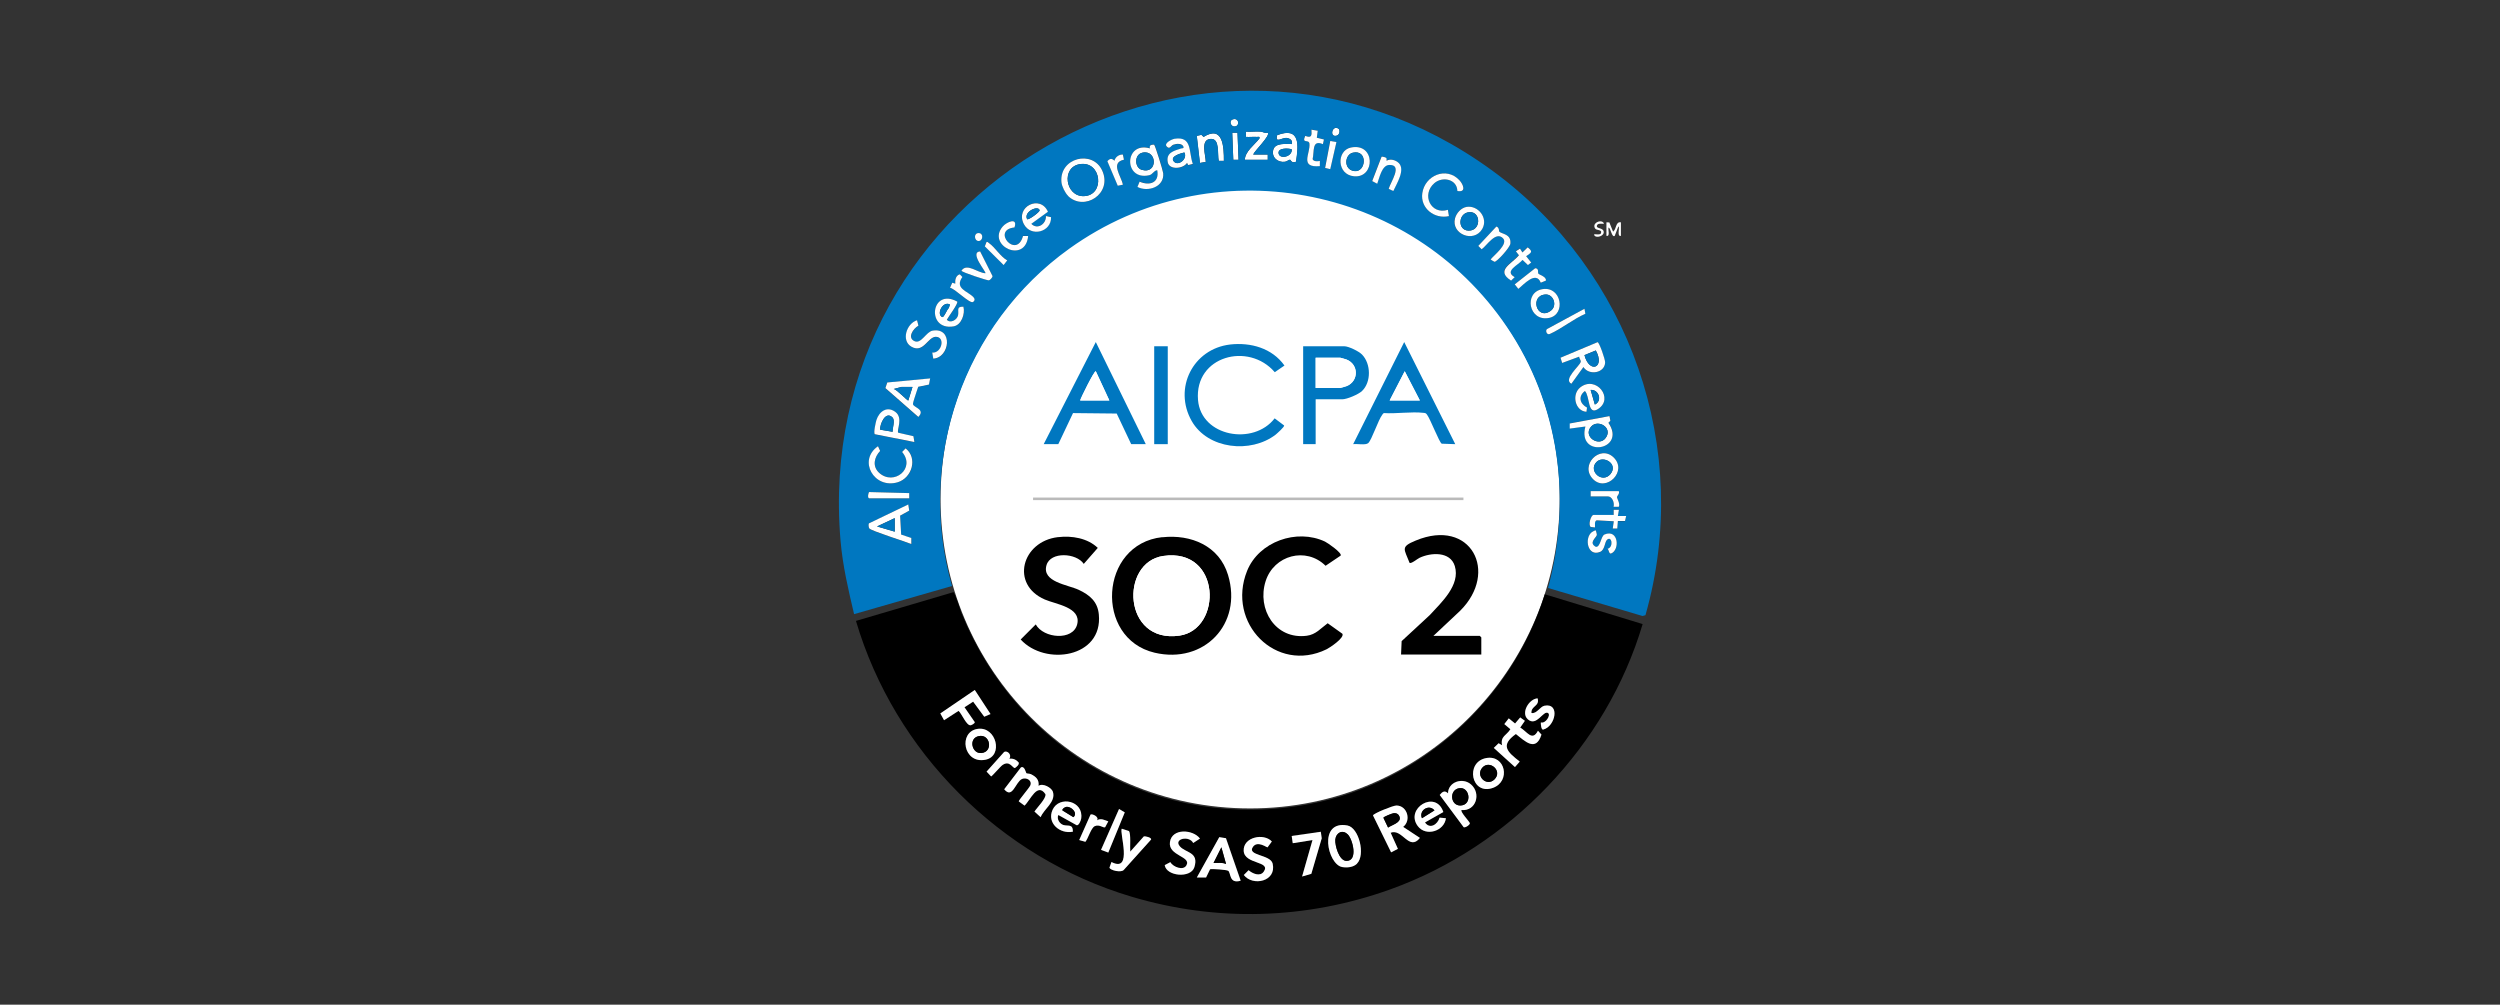 <svg viewBox="0 0 214 86" xmlns="http://www.w3.org/2000/svg"><rect x="0" y="0" width="214" height="86" fill="#333333" stroke="none"/><path d="m110.93 13.85c-.38.15-.46-.18-.49-.18-.12 0-.28.16-.45.18-.61.08-1.15-.36-1-1.01s1.1-.51 1.59-.51c.09-.31-.14-.47-.42-.52-.4-.06-1.04.52-.83-.24 1.99-.76 1.83.86 1.61 2.28zm-.36-1.07c-.3-.1-1.22-.13-1.12.36.11.53 1.2.26 1.12-.36z" fill="#fff"/><path d="m104.77 13.77h-.45c-.13-.55.12-1.91-.67-1.88-.94.03-.44 1.4-.44 1.97l-.5.09-.27-2.32.4-.09.18.18c1.67-1.03 1.75.85 1.74 2.05z" fill="#fff"/><path d="m107.94 11.27c.14.01.37.17.58.09.25.24-1.13 1.55-1.25 1.87h1.25v.45h-1.96c0-.7.83-1.28 1.25-1.83.04-.2-.09-.12-.22-.13-.31-.02-.63.02-.94 0v-.45c.42.03.88-.04 1.29 0z" fill="#fff"/><path d="m105.93 11.36.09 2.32h-.45l-.09-2.32z" fill="#fff"/><path d="m105.55 10.21c.48-.13.59.49.23.6-.41.14-.65-.49-.23-.6z" fill="#fff"/><path d="m114.57 11.01c.15.09.13.52-.14.6-.66.2-.41-.95.14-.6z" fill="#fff"/><path d="m110.57 12.78c.08.63-1.01.9-1.12.36-.1-.5.82-.47 1.12-.36z" fill="#0077c0"/><circle cx="107.01" cy="42.7" fill="#fff" r="26.5"/><path d="m132.51 50.33c2.09-7.62.92-15.78-3.5-22.32-8.34-12.34-25.29-15.46-37.47-6.73-9.06 6.49-13.13 18.08-10.05 28.88l-8.38 2.41c-.49-2.07-.98-4.16-1.16-6.29-2.58-30.06 31.26-49.54 55.77-31.69 11.83 8.62 17.18 23.88 13.13 38.07l-.25.07zm-26.96-40.12c-.42.12-.17.74.23.6.35-.12.25-.74-.23-.6zm9.02.8c-.55-.35-.8.79-.14.6.27-.08.29-.5.14-.6zm-1.77.17-.54-.09c.04.51.01.75-.53.53-.33.72.31.26.36.67.09.82-.89 2.08.89 1.92v-.45c-.18.06-.55.06-.62-.15.16-.64-.08-1.7.88-1.28l.09-.4-.61-.15.08-.61zm-4.86.09c-.41-.04-.87.03-1.29 0v.45c.31.02.63-.02.94 0 .13 0 .26-.07.22.13-.42.55-1.25 1.12-1.25 1.83h1.96v-.45h-1.25c.11-.32 1.5-1.63 1.25-1.87-.21.08-.44-.08-.58-.09zm-2.01.09h-.45s.09 2.32.09 2.32h.45s-.09-2.32-.09-2.32zm5 2.49c.22-1.42.38-3.03-1.61-2.28-.21.76.43.18.83.24.29.05.52.21.42.52-.48 0-1.44-.11-1.59.51s.39 1.09 1 1.01c.17-.02.33-.19.45-.18.03 0 .12.33.49.18zm-6.16-.08c0-1.2-.08-3.09-1.74-2.05l-.18-.18-.4.09.27 2.32.5-.09c0-.57-.5-1.94.44-1.97.78-.03.54 1.33.67 1.88h.45zm-2.67.26c-.36-1.01-.03-2.37-1.56-2.13-.24.04-.93.39-.67.66s.35-.07.56-.15c.26-.11.75-.14.87.16.07.17-.1.13-.2.16-.61.19-1.3.35-1.14 1.18.13.68 1.34.56 1.65.05l.1.19.39-.1zm12.3-1.87-.54-.09-.44 2.31.44.1zm-17.03 3.83c.9.47 2.33 0 2.21-1.18-.02-.24-.68-2.37-.78-2.44-.26 0-.42.03-.36.32-2.21-.63-2.27 2.8-.06 2.3.31-.07.39-.4.69-.43.2 1.07-.64 1.36-1.51.98l-.18.44zm18.26-3.36c-1.23.25-1.21 2.31.27 2.46 1.83.18 1.84-2.89-.27-2.46zm-19.51.6c-.32-.02-.65.21-.71.53-.24-.22-.4-.21-.61.04l.89 2.1.44-.09c-.13-.72-1.11-1.89.09-2.14l-.09-.44zm22.55.29c-.04-.06-.37-.15-.42-.11l-.8 2.08.43.23c.19-.5.39-1.59 1.03-1.61 1.2-.04.1 1.49-.05 2.05l.4.18c.28-.61 1.06-1.83.45-2.41-.25-.24-.71-.36-1.03-.18 0-.07.02-.19-.02-.24zm-27.24 3.25c1.37 1.37 3.82-.19 2.93-2.17-.82-1.81-3.7-1.11-3.49 1 .04.37.3.91.57 1.17zm33.32-.42c.8.15.53-.56.17-.93-1.12-1.19-2.95-.4-3.17 1.11-.19 1.3 1.05 2.25 2.28 1.97l-.09-.54c-1.46.47-2.29-1.3-1.16-2.28.7-.61 1.95-.34 1.97.67zm-35.05 1.78c-.65-1.52-2.84-.44-2.07 1.04.6 1.15 2.37.69 2.33-.59l-.44-.1c.05.68-.72 1.21-1.25.67l1.42-1.03zm35.83-.42c-.47.08-.87.53-.99.98-.35 1.35 1.61 2.14 2.33.91.55-.93-.35-2.05-1.35-1.89zm-38.69 1.76c.3-.9-.68-.46-1.01-.08-1.4 1.62 1.95 3.24 2.18.8h-.44c-.55 2.04-2.75-.51-.73-.72zm41.49.35s.02-.35-.24-.43l-1.55 1.66.29.29c.44-.32 1.2-1.57 1.82-.95.49.49-.75 1.44-1.05 1.81 0 .02.3.2.33.21.19.03 1.33-1.22 1.36-1.56.08-.84-.73-.8-.96-1.03zm-44.56.13c-.45 0-.38.68 0 .68s.45-.68 0-.68zm.67.77-.14.36 1.61 1.6.31-.4c-.59-.33-1.05-1.13-1.56-1.48-.06-.04-.14-.15-.22-.09zm45.66.54-.35.23.26.34c-.6.73-2.05 1.28-.67 2.17l.31-.3c-.94-.51.3-1.02.67-1.47l.46.44.28-.22-.43-.54c.42-.3.64-.36.13-.76l-.45.44-.22-.35zm-46.2.26c-.96.07.56 1.78.45 1.87-.67-.03-1.59-.93-2.05-.22 0 .12 2.23.85 2.35.83.1-.02.32-.25.31-.37zm48.43 2.5c.04-.36-.57-.47-.66-.62-.04-.07.08-.44-.26-.44l-1.75 1.38.31.39c.48-.4 1.51-1.58 1.92-.53zm-51.01.62c.41.05 1.69 1.39 1.96 1.21.17-.11.18-.27.04-.41-.5-.53-1.65-.73-.95-1.73l-.22-.23c-.35.09-.42.49-.39.8l-.26-.08-.19.44zm50.72.11c-1.63.26-1.19 2.82.58 2.46 1.44-.3 1.05-2.71-.58-2.46zm-50.1 1.06c-2.25-1.22-2.69 2.52-.31 2.13.68-.11 1.01-1.08.85-1.69-.66-.01-.37.31-.46.74-.09.39-.65.71-.96.38.12-.24 1-1.4.89-1.56zm53.69.62-3.21 1.74c-.16.14-.01.52.24.42 1-.43 2.03-1.28 3.05-1.73zm-55.74 4.28c1.43-.07 1.73-2.69-.04-2.4-.56.09-.97 1.15-1.54.91-.67-.28-.14-1.09.32-1.33l-.12-.47c-.91.27-1.38 1.75-.48 2.27 1.04.59 1.41-.86 2.09-.85.84.01.47 1.43-.31 1.35l.09.53zm55.65.71c.49.77 1.83.51 1.86-.4 0-.24-.5-1.72-.65-1.73l-3.17 1.33.14.45 1.46-.54c0 .16.17.3.13.45-.1.36-1.53 1.5-.8 1.87zm-55.92.98-3.68.35-.16.48 2.82 2.47c.61-.63-.32-.79-.45-1.06-.04-.09.08-.4.11-.52.09-.34.24-.67.33-1l.92-.19.1-.52zm56.18 2.85.05-.36c-.62-.33-.78-.97-.18-1.42.45.46.21 2.13 1.11 1.55 1.43-.91-.16-2.92-1.51-1.86-.77.6-.45 2.03.53 2.09zm-57.52 2.59-.08-.49-1.3-.3c-.16-.22.44-1.29-.26-1.79s-1.38 0-1.61.71c-.06.19-.28 1.11-.13 1.21l3.39.67zm59.49-2.23-3.38.63v.44s1.33-.18 1.33-.18c-.73 2.76 3.56 2.04 1.97-.32l.17-.17-.08-.41zm-62.61 2.59c-1.75 1.2-.33 3.69 1.7 3.08 1.24-.38 1.72-2.08.67-2.9l-.3.31c1.19 1.4-.72 2.93-1.97 1.78-.61-.56-.43-1.33.09-1.87l-.18-.4zm61.21 2.82c1.13 1.14 3-.7 1.74-1.88-1.17-1.11-2.93.68-1.74 1.88zm2.2 1.02h-2.41v.45h1.47c.37 0 .59.56.49.89h.45c.14-.25-.17-.75-.16-.83.02-.11.25-.29.16-.51zm-64.17.62h3.43v-.45s-3.43-.09-3.43-.09c-.06.01-.18.5 0 .54zm3.35.53-3.37 1.62c-.05.09-.03.34.03.43.12.2 3.16 1.15 3.61 1.34v-.52s-.88-.29-.88-.29l-.09-1.62.78-.43-.08-.52zm60.38.9h-1.74c-.21 0-.48.86-.23 1.03l.36.04c.01-.19-.08-.54.15-.61l1.46.08-.09.62h.39s.05-.63.05-.63h.61s.1-.45.1-.45h-.71s.09-.54.09-.54h-.45s0 .45 0 .45zm-1.52 1.33c-.06-.04-.28.08-.35.14-.67.53-.35 2.14.71 1.69.41-.17.38-.81.58-1.02.41-.43.61.62.05.76.13.07.12.48.31.4.77-.31.64-2.13-.56-1.63-.32.13-.34 1.09-.74 1.06-.65-.34.03-.78.08-1.01.02-.07-.06-.37-.08-.38z" fill="#0077c0"/><path d="m132.24 50.87 8.37 2.55c-3.09 10.43-11.38 19.04-21.6 22.71-7.18 2.58-14.85 2.81-22.17.62-11.21-3.34-20.26-12.38-23.57-23.6l8.34-2.46c.13.03.59 1.53.7 1.8 4.82 11.91 17 18.76 29.77 16.34 9.41-1.78 17.31-8.84 20.16-17.97zm-47.45 10.25-1.34-2.05-2.95 2.01.32.58 1.24-.8c.28.23.68 1.31 1.05 1.23.04 0 .38-.17.33-.28l-.87-1.26.74-.48.95 1.29.54-.23zm46.83-1.34c-.73.02-1.47 1.23-.85 1.79.75.67 1.33-.81 1.74-.53.25.17-.22.94-.62.8-.02.03.01.68.21.61 1.05-.28 1.46-2.3.1-2.04-.37.07-.67.73-1.12.62-.04-.62.73-.57.53-1.25zm-3.04 4.02-.3-.17-.41.4 1.81 1.64.41-.47c-1.06-.83-1.7-1.38-.33-2.36.8.64 1.71 1.55 2.19.05l-.3-.33c-.5.95-.93.06-1.52-.27l.4-.58-.4-.29-.44.52-.54-.44-.38.49.52.44c-.32.53-.88.6-.71 1.38zm-44.88-1.41c-1.7.23-1.25 3.03.67 2.64 1.54-.32.92-2.85-.67-2.64zm2.7 2.56c.22-.3-.14-.72-.44-.58l-1.51 1.69.39.41c.07 0 .8-.86.98-.98.62-.42.85.3 1.06.26.14-.1.38-.28.32-.47-.21-.24-.48-.37-.8-.32zm40.82-.06c-1.83.33-1.29 3.23.58 2.55 1.53-.56 1.06-2.85-.58-2.55zm-39.37 1.29s-.15-.63-.46-.48l-1.43 1.87c.71.87.96-.63 1.52-.88.37-.17.89.11.72.54-.09.23-1.04 1.31-.99 1.38l.49.36c.5-.46 1.09-2.02 1.79-.98.1.35-.74 1.17-.94 1.49l.53.48c.28-.71 1.32-1.29 1.05-2.17-.11-.36-.88-.78-1.23-.51.06-.53-.21-.78-.65-1-.13-.06-.34-.04-.4-.09zm37.26 3.15c1.24.11 1.69-1.41.81-2.19-.71-.63-1.96-.22-1.97.76-.28-.28-.49-.13-.71.14l2.05 2.76c.13.08.55-.21.53-.35-.08-.2-.85-.99-.71-1.13zm-34.52.44 1.58.88c.19.02.36-.42.38-.57.24-1.54-1.89-2-2.45-.75-.51 1.13.63 2.1 1.74 1.87 0-.69-.39-.45-.81-.57-.33-.1-.59-.53-.44-.85zm31.39.63 1.57-.89c-.65-1.94-3.31-.3-2.19 1.2.7.94 2.28.43 2.41-.67l-.54-.05c-.16.59-.84 1.02-1.25.41zm-.44 1.33-1.43-.94c.72-.56.35-1.82-.58-1.83-.28 0-1.99.68-2 .85l1.55 3.16.58-.3-.62-1.38c1-.4 1.57 1.6 2.5.45zm-26.67 1.25 1.41-3.44-.49-.3-1.55 3.5.62.23zm-.98-2.76c.25-.28-.4-.6-.54-.5l-.97 2.18.53.15c.24-.29.48-1.2.8-1.34.41-.19.74.19.89.09l.27-.5c-.34-.11-.62-.3-.98-.09zm22.27 3.71c.74-.75.17-3.08-.82-3.26-2.53-.48-1.71 3.35-.44 3.56.42.07.95.02 1.26-.29zm-19.52-2.8-.61-.2c-.25.27.99 3.83-.89 2.85l-.17.48c.05.23 1.03.47 1.24.18l2.32-2.58c.07-.17-.49-.31-.62-.27l-1.16 1.3c-.04-.37.07-1.49-.11-1.77zm3.05 2.93c.14.97 2.25 1.14 2.54.18.41-1.33-.76-1.21-1.25-1.79-.55-.65.82-.94 1.15-.28l.58-.38c-.6-.79-2.39-.88-2.57.29s1.85 1.22 1.41 2c-.27.48-1.15.13-1.38-.27l-.49.26zm13.37-2.86-2.49.35.09.62 1.69-.27-.89 3.12.79-.24.89-3.04-.07-.55zm-8.12.55-.56-.09-1.92 3.46h.79s.34-.72.34-.72c.19-.05 1.41.04 1.55.13.25.16.06 1.15 1.07.85l-1.26-3.64zm3.57.78.36-.49c-.68-.74-2.47-.35-2.41.8s2.38.85 1.71 1.79c-.32.44-.96.15-1.29-.13l-.41.41c.76.98 2.82.56 2.47-.97-.18-.8-2.25-.68-1.68-1.45.41-.55 1.2.09 1.25.05z"/><path d="m99.49 45.99c2.46-.27 4.88.73 5.63 3.23 1.27 4.2-2.06 7.65-6.29 6.65-5.16-1.22-4.74-9.3.66-9.89zm.09 1.6c-3.73.54-3.48 7.52 1.38 6.82 3.69-.53 3.61-7.54-1.38-6.82z"/><path d="m90.57 45.98c1.18-.14 2.52.08 3.4.92l-1.2 1.37c-.62-.94-2.85-1.08-3.19.11-.42 1.44 1.82 1.67 2.76 2.11s1.62 1.01 1.72 2.11c.36 3.71-4.6 4.43-6.69 2.14l1.29-1.29c.66 1.2 3.2 1.43 3.55-.02s-1.83-1.7-2.77-2.11c-2.98-1.29-1.97-4.97 1.11-5.34z"/><path d="m119.93 56.04.05-1.16 2.41-2.23c.98-1.07 2.64-2.57 2.14-4.2-.39-1.27-2.05-1.16-3.02-.7-.19.09-.71.53-.85.43-.46-1.2-.81-1.36.53-1.91 4.71-1.96 7.15 2.69 3.79 6.02l-2.28 2.14h3.97l.13.13v1.47h-6.87z"/><path d="m114.76 47.56-1.29.87c-1.67-1.65-4.42-.91-5.13 1.31-.77 2.41.84 5.03 3.52 4.68.78-.1 1.2-.64 1.79-1.07l1.26.9c.19.35-1.06 1.18-1.36 1.33-4.31 2.1-8.59-2.24-6.8-6.71 1.01-2.51 4.25-3.65 6.67-2.51.23.11 1.49.98 1.34 1.2z"/><path d="m105.29 29.49c1.77-.2 3.6.31 4.66 1.8l-.83.57c-2.24-2.61-6.88-1.39-6.57 2.38.26 3.15 4.76 3.92 6.56 1.57l.81.61c.05.11-.61.69-.73.79-2.13 1.63-5.8 1.25-7.18-1.17-1.59-2.8.11-6.18 3.29-6.55z" fill="#0077c0"/><path d="m124.57 38.02-1.16-.04c-.22-.13-.97-2.11-1.26-2.49-.11-.14-.13-.13-.3-.15-1.03-.12-2.32.09-3.38.02-.07.02-.1.08-.14.13-.36.46-.9 2.16-1.21 2.44-.23.2-.97.04-1.29.09l4.37-8.74zm-3.03-3.74-1.29-2.5-1.29 2.5h2.59z" fill="#0077c0"/><path d="m98.08 38.02h-1.25l-1.24-2.62-3.74-.04-1.26 2.66h-1.25l4.46-8.74zm-3.12-3.74-1.16-2.5c-.11-.09-1.28 2.28-1.34 2.5z" fill="#0077c0"/><path d="m112.62 34.19v3.83h-1.07v-8.38h3.52c.37 0 1.25.43 1.52.71.77.79.8 2.35 0 3.12-.3.29-1.29.71-1.69.71h-2.27zm0-.98h2.1s.49-.13.55-.16c1.05-.42 1.05-1.84 0-2.27-.07-.03-.52-.16-.55-.16h-2.1z" fill="#0077c0"/><path d="m98.8 29.64h1.16v8.38h-1.16z" fill="#0077c0"/><g fill="#fff"><path d="m137.76 19.04.32.79c.31-.23.2-.88.67-.8v1.16c-.38.1-.06-.8-.22-.8l-.31.8c-.25.19-.34-.69-.53-.71-.06.19.16.78-.18.71v-1.16s.26.01.26.01z"/><path d="m137.23 19.03c.29.3-.47-.08-.54.31-.04.26.59.13.59.54 0 .33-.59.5-.77.31-.27-.29.44.01.53-.22.14-.34-.38-.23-.49-.4-.31-.46.43-.79.67-.54z"/><path d="m91.43 16.77c-.26-.26-.53-.8-.57-1.17-.2-2.11 2.67-2.8 3.49-1 .9 1.98-1.55 3.53-2.93 2.17zm1.01-2.72c-1.63.26-1.25 2.78.33 2.74 1.84-.05 1.54-3.03-.33-2.74z"/><path d="m97.37 15.99.18-.44c.87.38 1.71.09 1.51-.98-.3.03-.38.36-.69.43-2.21.5-2.15-2.93.06-2.3-.06-.29.11-.31.36-.32.1.08.75 2.2.78 2.44.12 1.18-1.31 1.65-2.21 1.18zm.42-2.92c-.71.16-.68 1.26-.07 1.46 1.4.44 1.36-1.74.07-1.46z"/><path d="m135.54 31.42-1.03 1.43c-.73-.37.7-1.51.8-1.87.04-.14-.14-.29-.13-.45l-1.46.54-.14-.45 3.17-1.33c.15 0 .66 1.49.65 1.73-.02.91-1.37 1.16-1.86.4zm1.06-1.42-.97.4c.43 1.62 1.79 1.08.97-.4z"/><path d="m77.75 43.19.08.52-.78.43.09 1.62.87.29v.52c-.44-.19-3.48-1.14-3.6-1.34-.06-.09-.08-.35-.03-.43l3.37-1.62zm-1.16 1.16-1.51.71 1.51.45z"/><path d="m79.62 32.4-.1.52-.92.19c-.1.34-.24.67-.33 1-.03.12-.15.43-.11.52.13.28 1.06.43.45 1.06l-2.82-2.47.16-.48 3.68-.35zm-1.51.72h-.94s-.67.18-.67.18c.23 0 1.18 1.03 1.25.98z"/><path d="m137.77 35.61.08.41-.17.17c1.6 2.36-2.7 3.07-1.97.32l-1.34.18v-.44s3.39-.63 3.39-.63zm-1.58.92c-.71.83.68 1.77 1.26.95.63-.88-.69-1.63-1.26-.95z"/><path d="m75.16 38.2.18.4c-.51.54-.69 1.31-.09 1.87 1.26 1.15 3.16-.38 1.97-1.78l.3-.31c1.05.82.56 2.52-.67 2.9-2.03.61-3.44-1.87-1.7-3.08z"/><path d="m124.75 16.35c-.02-1.01-1.27-1.28-1.97-.67-1.13.98-.3 2.74 1.16 2.28l.09.54c-1.23.28-2.47-.67-2.28-1.97.22-1.51 2.05-2.3 3.17-1.11.35.37.62 1.08-.17.93z"/><path d="m79.89 30.71-.09-.53c.79.08 1.16-1.33.31-1.35-.69 0-1.06 1.44-2.09.85-.9-.51-.43-1.99.48-2.27l.12.47c-.46.24-.99 1.05-.32 1.33.57.24.98-.82 1.54-.91 1.77-.29 1.47 2.33.04 2.4z"/><path d="m78.28 37.84-3.39-.67c-.14-.09.07-1.01.13-1.21.23-.72.89-1.23 1.61-.71s.1 1.57.26 1.79l1.3.3.08.49zm-1.89-2.11c-.59-.59-1.08.59-1.05 1.05l1.07.18c-.03-.33.24-.97-.02-1.23z"/><path d="m135.8 35.25c-.98-.06-1.29-1.49-.53-2.09 1.35-1.06 2.94.96 1.51 1.86-.9.57-.67-1.1-1.11-1.55-.6.45-.44 1.09.18 1.42zm.72-.62c.67-.31.34-1.31-.36-1.25z"/><path d="m81.94 25.81c.11.16-.76 1.31-.89 1.56.31.34.87.01.96-.38.09-.43-.19-.75.46-.74.16.61-.17 1.58-.85 1.69-2.37.39-1.94-3.35.31-2.13zm-.62.26c-.6-.35-1.2.82-.67 1.07.15.07.42-.68.56-.77l.1-.3z"/><path d="m89.7 18.13-1.42 1.03c.53.54 1.29 0 1.25-.67l.44.1c.04 1.28-1.73 1.74-2.33.59-.77-1.49 1.42-2.56 2.07-1.04zm-1.78.63c.11.11 1.1-.62 1.07-.76-.1-.46-1.39.12-1.07.76z"/><path d="m102.1 14.03-.39.1-.1-.19c-.31.51-1.52.64-1.65-.05-.16-.83.53-.98 1.14-1.18.09-.03.26.02.2-.16-.12-.3-.61-.26-.87-.16-.21.09-.3.43-.56.15s.43-.62.67-.66c1.53-.24 1.2 1.12 1.56 2.13zm-.72-.98c-.28.07-1.27.32-.9.77s1.21-.23.9-.77z"/><path d="m115.63 12.63c2.12-.44 2.11 2.64.27 2.46-1.48-.14-1.5-2.2-.27-2.46zm.18.44c-.71.16-.82 1.42.09 1.57 1.04.17 1.22-1.86-.09-1.57z"/><path d="m125.53 17.71c.99-.16 1.89.95 1.35 1.89-.72 1.23-2.68.44-2.33-.91.12-.45.52-.9.99-.98zm.26.45c-.97.05-1.06 1.54-.1 1.58 1.1.05 1.11-1.64.1-1.58z"/><path d="m136.37 41.02c-1.18-1.19.57-2.98 1.74-1.88 1.25 1.18-.61 3.02-1.74 1.88zm.27-1.45c-.7.77.54 1.84 1.22 1s-.63-1.65-1.22-1z"/><path d="m132.04 24.75c1.63-.26 2.02 2.16.58 2.46-1.77.37-2.22-2.2-.58-2.46zm.26.46c-1.38.07-.76 2.26.43 1.4.61-.44.24-1.44-.43-1.4z"/><path d="m128.33 19.82c.23.23 1.04.19.96 1.03-.03.34-1.18 1.59-1.36 1.56-.03 0-.34-.19-.33-.21.3-.37 1.54-1.32 1.05-1.81-.62-.62-1.38.64-1.82.95l-.29-.29 1.55-1.66c.26.08.22.41.24.43z"/><path d="m118.67 13.52c.04.06.01.17.02.24.31-.19.77-.07 1.03.18.61.58-.17 1.79-.45 2.41l-.4-.18c.15-.57 1.24-2.09.05-2.05-.64.02-.84 1.11-1.03 1.61l-.43-.23.8-2.08c.05-.04.38.05.42.11z"/><path d="m136.61 45.42s.09.31.08.38c-.06.23-.73.67-.08 1.01.4.03.42-.93.74-1.06 1.2-.5 1.33 1.33.56 1.63-.19.07-.18-.33-.31-.4.56-.14.36-1.18-.05-.76-.2.21-.17.85-.58 1.02-1.06.45-1.38-1.16-.71-1.69.07-.05.29-.18.35-.14z"/><path d="m86.84 19.47c-2.02.21.18 2.76.73.73h.44c-.23 2.43-3.57.82-2.18-.81.33-.39 1.32-.82 1.01.08z"/><path d="m83.9 21.52 1.06 2.11c.01.12-.21.35-.31.37-.12.02-2.35-.7-2.35-.83.46-.7 1.38.19 2.05.22.11-.09-1.41-1.8-.45-1.87z"/><path d="m130.1 21.26.22.35.45-.44c.5.39.29.46-.13.76l.43.54-.28.22-.46-.44c-.37.45-1.61.96-.67 1.47l-.31.3c-1.38-.88.07-1.43.67-2.17l-.26-.34.35-.23z"/><path d="m112.8 11.18-.08.61.61.15-.09.4c-.97-.42-.72.64-.88 1.28.07.21.44.21.62.15v.45c-1.78.16-.8-1.1-.89-1.92-.05-.42-.69.05-.36-.67.54.21.57-.02.53-.53l.54.09z"/><path d="m138.13 44.09v-.45s.45 0 .45 0l-.09.53h.71s-.1.43-.1.43h-.61s-.05.64-.05.64h-.39s.09-.62.09-.62l-1.46-.08c-.22.07-.13.42-.15.61l-.36-.04c-.25-.17.02-1.03.23-1.03h1.74z"/><path d="m135.63 26.43.08.43c-1.02.44-2.05 1.29-3.05 1.73-.25.11-.4-.28-.24-.42z"/><path d="m74.4 42.66c-.18-.04-.05-.53 0-.54l3.43.09v.45z"/><path d="m96.12 13.23.09.44c-1.2.25-.22 1.42-.09 2.14l-.44.09-.89-2.1c.22-.25.38-.26.61-.04.06-.32.4-.55.71-.53z"/><path d="m132.33 24.02-.44.18c-.41-1.04-1.44.14-1.92.53l-.31-.39 1.75-1.38c.34 0 .22.37.26.44.09.15.71.26.66.62z"/><path d="m81.32 24.64.19-.44.26.08c-.03-.3.04-.71.39-.8l.22.23c-.7 1 .45 1.2.95 1.73.13.14.13.3-.04.41-.27.18-1.56-1.16-1.96-1.21z"/><path d="m138.57 42.04c.09.22-.14.4-.16.51-.01.08.3.58.16.83h-.45c.1-.34-.12-.89-.49-.89h-1.47v-.45z"/><path d="m114.4 12.16-.53 2.32-.44-.1.44-2.31z"/><path d="m84.44 20.72c.08-.06.16.05.22.09.51.35.97 1.15 1.56 1.48l-.31.4-1.61-1.6.14-.36z"/><path d="m83.77 19.95c.45 0 .38.68 0 .68s-.45-.68 0-.68z"/><path d="m121.54 71.73c-.93 1.16-1.5-.84-2.5-.45l.62 1.38-.58.3-1.55-3.16c.01-.16 1.72-.85 2-.85.93 0 1.3 1.27.58 1.83l1.43.94zm-2.25-2.12c-.12.02-.85.3-.87.39l.4.84c.29-.22 1.12-.42.99-.89-.07-.25-.26-.37-.52-.34z"/><path d="m87.85 66.18c.06.05.28.03.4.09.44.22.71.47.65 1 .35-.27 1.12.15 1.23.51.26.87-.77 1.46-1.05 2.17l-.53-.48c.2-.32 1.03-1.14.94-1.49-.7-1.04-1.29.52-1.79.98l-.49-.36c-.05-.07.9-1.15.99-1.38.16-.43-.35-.7-.72-.54-.56.26-.81 1.75-1.52.88l1.43-1.87c.31-.16.42.44.46.48z"/><path d="m104.94 71.75 1.26 3.64c-1.01.3-.82-.69-1.07-.85-.14-.09-1.36-.18-1.55-.13l-.34.7h-.79s1.92-3.45 1.92-3.45l.56.09zm.01 2.21-.4-1.43-.67 1.34c.36.02.74-.07 1.07.09z"/><path d="m116.16 73.93c-.31.31-.84.36-1.26.29-1.27-.21-2.1-4.03.44-3.56.99.19 1.56 2.52.82 3.26zm-.81-2.52c-.44-.43-.99-.11-1.04.46-.04.5.31 1.8.94 1.82 1.02.03.56-1.84.11-2.28z"/><path d="m128.58 63.8c-.17-.78.39-.85.71-1.38l-.52-.44.38-.49.54.44.44-.52.4.29-.4.58c.59.33 1.02 1.22 1.52.27l.3.33c-.48 1.5-1.39.59-2.19-.05-1.37.98-.73 1.53.33 2.36l-.41.47-1.81-1.64.41-.4.3.17z"/><path d="m125.11 69.33c-.15.14.62.93.71 1.13.02.14-.39.42-.53.35l-2.05-2.76c.22-.28.43-.42.71-.14.01-.98 1.25-1.39 1.97-.76.89.78.43 2.3-.81 2.19zm-.21-1.86c-.89.16-.74 1.52.14 1.48 1.02-.06.76-1.64-.14-1.48z"/><path d="m108.51 72.53c-.06.04-.85-.6-1.25-.05-.57.78 1.5.65 1.68 1.45.35 1.53-1.71 1.96-2.47.97l.41-.41c.32.28.97.58 1.29.13.67-.94-1.65-.6-1.71-1.79s1.73-1.54 2.41-.8l-.36.49z"/><path d="m99.69 74.06.49-.26c.23.41 1.11.76 1.38.27.44-.78-1.59-.8-1.41-2s1.97-1.08 2.57-.29l-.58.38c-.33-.66-1.7-.37-1.15.28.49.58 1.66.47 1.25 1.79-.3.97-2.4.79-2.54-.18z"/><path d="m84.79 61.12-.54.23-.95-1.29-.74.48.87 1.26c.06.12-.29.27-.33.28-.37.07-.77-1-1.05-1.23l-1.24.8-.32-.58 2.95-2.01 1.34 2.05z"/><path d="m96.64 71.13c.18.28.07 1.39.11 1.77l1.16-1.3c.13-.04.69.1.62.27l-2.32 2.58c-.21.29-1.19.05-1.24-.18l.17-.48c1.88.97.64-2.59.89-2.85l.61.2z"/><path d="m127.22 64.89c1.65-.3 2.12 1.99.58 2.55-1.87.68-2.41-2.21-.58-2.55zm.71 1.82c.71-.72-.42-1.7-1.04-1s.37 1.67 1.04 1z"/><path d="m90.59 69.77c-.15.33.11.75.44.85.41.12.81-.12.81.57-1.11.23-2.25-.74-1.74-1.87.56-1.24 2.68-.79 2.45.75-.02.15-.19.59-.38.57l-1.58-.88zm.69-.7c-.11.02-.37.16-.33.3l.94.58c.41-.37-.21-.93-.6-.88z"/><path d="m121.98 70.4c.41.61 1.08.18 1.25-.41l.54.05c-.13 1.1-1.71 1.61-2.41.67-1.12-1.5 1.54-3.15 2.19-1.2zm-.26-.36 1.07-.67c-.47-.57-1.36 0-1.07.67z"/><path d="m83.7 62.39c1.59-.22 2.21 2.32.67 2.64-1.92.4-2.37-2.4-.67-2.64zm.09.62c-.92.19-.59 1.53.21 1.45 1.04-.09.77-1.66-.21-1.45z"/><path d="m113.06 71.2.08.56-.89 3.04-.79.23.89-3.12-1.69.27-.09-.62z"/><path d="m131.62 59.78c.2.68-.57.63-.53 1.25.45.1.74-.55 1.12-.62 1.35-.26.94 1.76-.1 2.04-.2.07-.23-.59-.21-.61.4.13.87-.63.62-.8-.41-.28-.98 1.21-1.74.53-.62-.55.12-1.77.85-1.79z"/><path d="m94.87 72.98-.62-.23 1.54-3.5.49.29z"/><path d="m86.4 64.95c.32-.05.59.08.8.32.06.19-.18.37-.32.47-.2.03-.44-.68-1.06-.26-.18.12-.91.98-.98.98l-.39-.41 1.51-1.69c.3-.14.67.28.44.58z"/><path d="m93.89 70.22c.36-.21.64-.02.98.09l-.27.5c-.15.1-.49-.28-.89-.09-.32.15-.56 1.05-.8 1.34l-.53-.15.97-2.18c.14-.1.79.21.54.5z"/><path d="m99.58 47.59c4.99-.72 5.07 6.29 1.38 6.82-4.86.7-5.12-6.29-1.38-6.82z"/><path d="m121.54 34.28h-2.59l1.29-2.5z"/><path d="m94.96 34.28h-2.5c.05-.22 1.22-2.58 1.34-2.5z"/><path d="m112.62 33.21v-2.59h2.1s.49.13.55.16c1.05.42 1.05 1.84 0 2.27-.07.03-.52.16-.55.16z"/></g><g fill="#0077c0"><path d="m92.44 14.05c1.87-.3 2.17 2.69.33 2.74-1.57.04-1.95-2.48-.33-2.74z"/><path d="m97.79 13.07c1.29-.29 1.33 1.9-.07 1.46-.61-.19-.64-1.3.07-1.46z"/><path d="m136.6 30c.82 1.48-.54 2.03-.97.4z"/><path d="m76.59 44.35v1.16l-1.52-.44z"/><path d="m78.11 33.12-.36 1.16c-.06.05-1.02-.98-1.25-.98l.67-.18z"/><path d="m136.19 36.53c.58-.68 1.9.07 1.26.95-.58.81-1.98-.12-1.26-.95z"/><path d="m76.39 35.73c.26.26 0 .9.02 1.23l-1.07-.18c-.04-.46.46-1.64 1.05-1.05z"/><path d="m136.52 34.63-.36-1.25c.7-.06 1.02.93.36 1.25z"/><path d="m81.32 26.07-.1.3c-.15.09-.42.84-.56.77-.54-.25.06-1.42.67-1.07z"/><path d="m87.92 18.76c-.32-.64.97-1.22 1.07-.76.03.13-.96.87-1.07.76z"/><path d="m101.38 13.05c.31.54-.52 1.21-.9.77s.62-.7.9-.77z"/><path d="m115.81 13.07c1.31-.29 1.13 1.75.09 1.57-.92-.15-.8-1.42-.09-1.57z"/><path d="m125.79 18.16c1-.05 1 1.63-.1 1.58-.96-.04-.87-1.53.1-1.58z"/><path d="m136.64 39.57c.59-.65 1.93.13 1.22 1s-1.92-.23-1.22-1z"/><path d="m132.3 25.21c.68-.04 1.05.97.43 1.4-1.2.85-1.81-1.33-.43-1.4z"/></g><path d="m119.29 69.61c.26-.03.45.09.52.34.13.48-.7.68-.99.89l-.4-.84c.02-.09.75-.38.87-.39z"/><path d="m104.95 73.96c-.33-.16-.71-.07-1.07-.09l.67-1.34z"/><path d="m115.35 71.41c.45.44.91 2.31-.11 2.28-.62-.02-.98-1.32-.94-1.82.05-.57.6-.89 1.04-.46z"/><path d="m124.9 67.47c.9-.16 1.16 1.42.14 1.48-.88.05-1.03-1.31-.14-1.48z"/><path d="m127.93 66.71c-.67.67-1.66-.3-1.04-1s1.76.28 1.04 1z"/><path d="m91.28 69.07c.39-.06 1.02.51.6.88l-.94-.58c-.03-.14.22-.28.33-.3z"/><path d="m121.72 70.04c-.29-.67.6-1.24 1.07-.67z"/><path d="m83.79 63.01c.98-.2 1.25 1.36.21 1.45-.8.07-1.13-1.27-.21-1.45z"/><path d="m88.43 42.7h36.84" fill="none" stroke="#bababa" stroke-miterlimit="10" stroke-width=".22"/></svg>